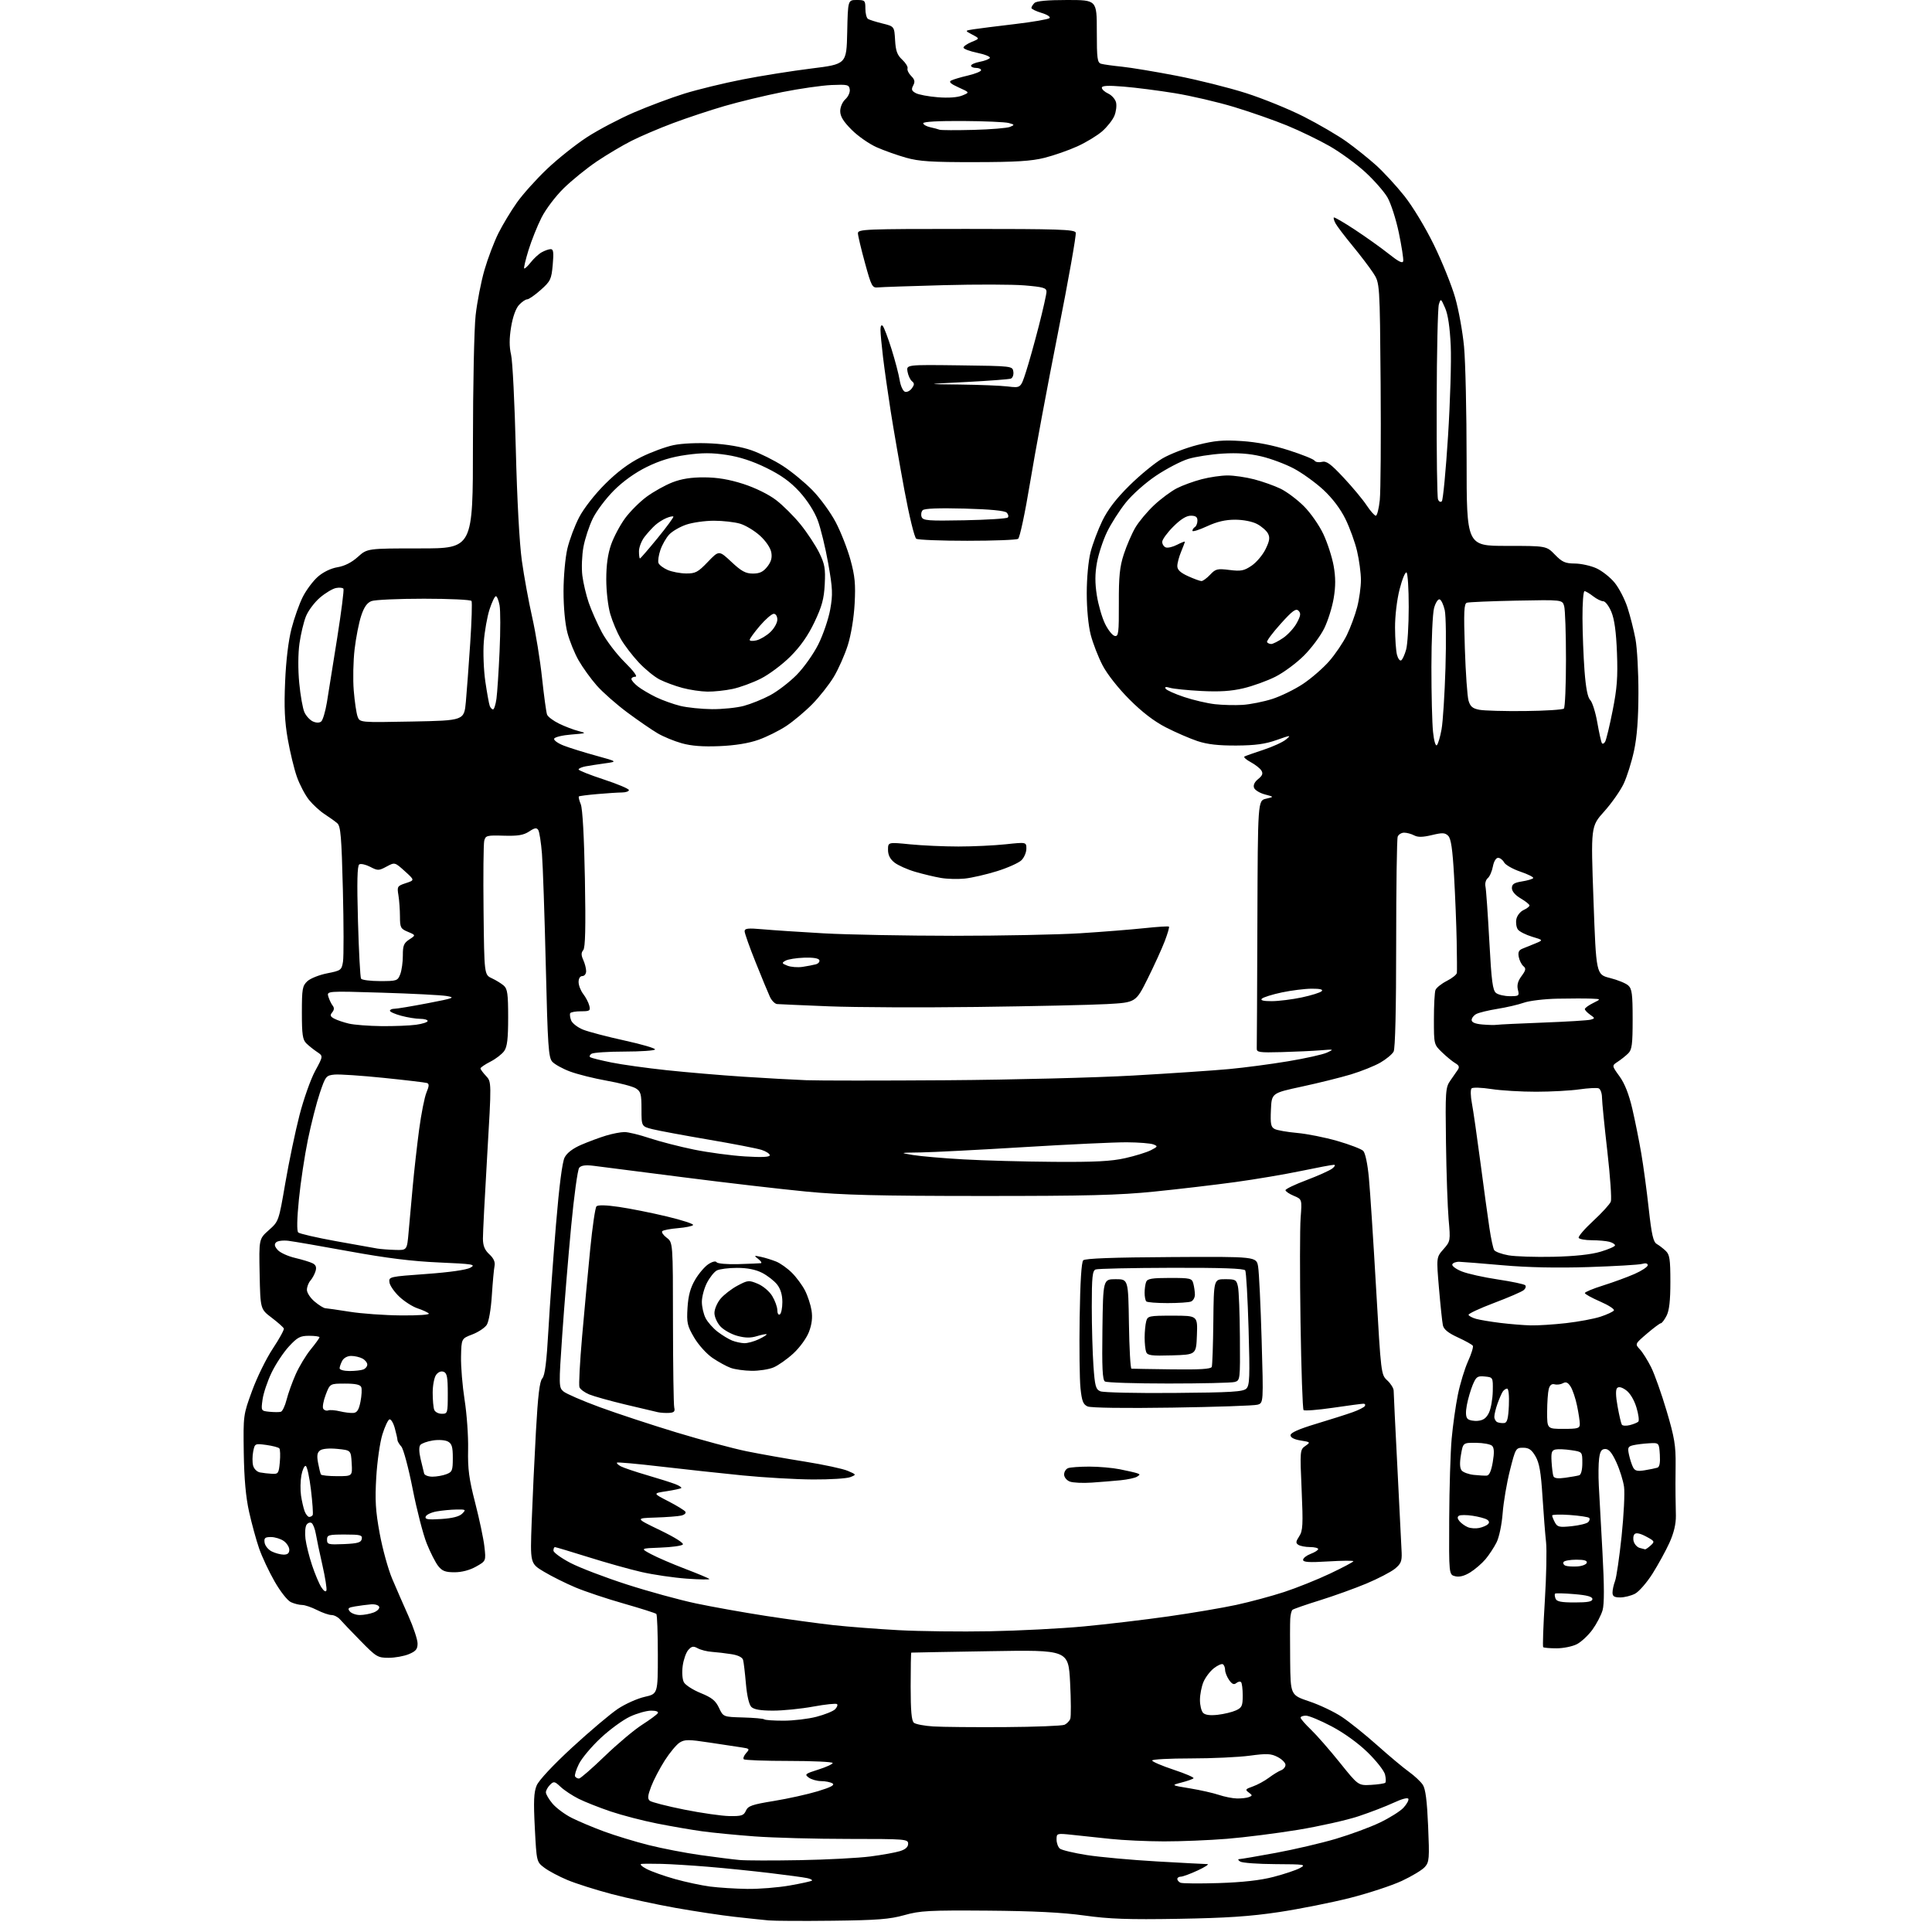 <?xml version="1.0" encoding="UTF-8" standalone="no"?>
<svg 
  version="1.1" 
  xmlns="http://www.w3.org/2000/svg" 
  xmlns:xlink="http://www.w3.org/1999/xlink" 
  xmlns:svg="http://www.w3.org/2000/svg"
  xmlns:rdf="http://www.w3.org/1999/02/22-rdf-syntax-ns#"
  xmlns:cc="http://creativecommons.org/ns#"
  xmlns:dc="http://purl.org/dc/elements/1.1/"
  viewBox="0 0 768 768"
  width="768"
  height="768"
>
<style>svg {background-color: white; }</style>"
<path stroke="none" fill="black" fill-rule="evenodd" d="M331.00,763.52C319.18,763.66 307.70,763.60 305.50,763.39C303.30,763.19 297.23,762.54 292.00,761.96C286.77,761.38 276.20,759.78 268.50,758.41C260.80,757.04 249.36,754.56 243.08,752.90C236.80,751.24 228.92,748.74 225.58,747.34C222.24,745.95 218.10,743.75 216.40,742.46C213.30,740.13 213.30,740.13 212.60,726.65C212.05,716.00 212.20,712.46 213.33,709.76C214.19,707.70 219.81,701.68 227.49,694.60C234.50,688.15 242.66,681.26 245.62,679.29C248.58,677.32 253.37,675.18 256.25,674.53C261.50,673.34 261.50,673.34 261.50,657.75C261.50,649.18 261.23,641.89 260.90,641.56C260.57,641.24 254.77,639.39 248.01,637.46C241.25,635.54 232.57,632.64 228.73,631.02C224.88,629.40 219.26,626.60 216.24,624.79C210.74,621.50 210.74,621.50 211.35,605.00C211.68,595.92 212.45,579.73 213.04,569.01C213.84,554.66 214.51,549.10 215.57,547.93C216.62,546.77 217.28,541.46 218.02,528.42C218.58,518.56 219.93,499.79 221.02,486.70C222.29,471.40 223.51,461.91 224.45,460.10C225.39,458.28 227.74,456.50 231.11,455.05C233.97,453.82 238.38,452.18 240.91,451.42C243.43,450.65 246.73,450.02 248.23,450.01C249.73,450.00 254.23,451.10 258.23,452.44C262.23,453.77 270.18,455.82 275.91,456.99C281.64,458.15 290.75,459.37 296.16,459.70C302.87,460.11 306.00,459.96 306.00,459.23C306.00,458.64 304.54,457.68 302.75,457.10C300.96,456.52 291.46,454.68 281.63,453.01C271.80,451.33 261.79,449.47 259.38,448.87C255.00,447.76 255.00,447.76 255.00,440.90C255.00,434.87 254.73,433.88 252.75,432.64C251.51,431.87 246.32,430.50 241.22,429.60C236.12,428.69 229.54,427.05 226.61,425.95C223.67,424.86 220.50,423.10 219.55,422.06C218.03,420.38 217.73,416.01 216.96,383.83C216.48,363.85 215.80,343.85 215.44,339.39C215.08,334.92 214.42,330.68 213.98,329.97C213.34,328.93 212.59,329.04 210.34,330.53C208.13,331.99 205.90,332.36 200.27,332.20C193.52,332.00 193.00,332.14 192.49,334.24C192.19,335.49 192.06,347.97 192.22,361.99C192.50,387.47 192.50,387.47 195.50,388.87C197.15,389.64 199.29,390.95 200.25,391.79C201.72,393.07 202.00,395.09 202.00,404.43C202.00,412.91 201.63,416.09 200.43,417.79C199.57,419.02 197.10,420.93 194.93,422.03C192.77,423.14 191.00,424.34 191.00,424.71C191.00,425.07 191.99,426.43 193.20,427.71C195.40,430.06 195.40,430.06 193.67,459.28C192.72,475.35 191.95,490.25 191.97,492.39C191.99,495.23 192.68,496.90 194.53,498.61C196.25,500.21 196.90,501.68 196.59,503.23C196.33,504.48 195.85,509.77 195.51,515.00C195.16,520.47 194.30,525.41 193.49,526.65C192.72,527.83 190.13,529.55 187.75,530.46C183.42,532.11 183.42,532.11 183.27,539.31C183.18,543.26 183.83,551.00 184.69,556.50C185.56,562.00 186.19,570.83 186.08,576.12C185.92,584.01 186.43,587.86 188.90,597.44C190.56,603.87 192.21,611.69 192.56,614.82C193.20,620.52 193.20,620.52 189.22,622.76C186.71,624.17 183.54,625.00 180.69,625.00C177.03,625.00 175.76,624.51 174.18,622.50C173.10,621.13 171.04,617.08 169.62,613.52C168.19,609.95 165.68,600.21 164.04,591.88C162.40,583.54 160.37,575.96 159.53,575.03C158.69,574.10 158.00,572.93 157.99,572.42C157.99,571.91 157.51,569.78 156.93,567.69C156.35,565.59 155.39,564.04 154.81,564.23C154.23,564.42 152.96,567.13 152.00,570.24C151.03,573.36 149.94,580.99 149.57,587.20C149.03,596.38 149.28,600.58 150.93,609.56C152.04,615.64 154.28,623.74 155.89,627.56C157.51,631.38 160.44,638.10 162.41,642.50C164.37,646.90 165.98,651.76 165.99,653.30C166.00,655.56 165.33,656.38 162.53,657.55C160.62,658.35 157.00,659.00 154.48,659.00C150.14,659.00 149.55,658.64 143.30,652.25C139.66,648.54 136.01,644.71 135.17,643.75C134.33,642.79 132.81,642.00 131.79,642.00C130.76,642.00 128.16,641.10 126.00,640.00C123.84,638.90 121.18,638.00 120.09,638.00C118.99,638.00 117.00,637.50 115.66,636.89C114.29,636.27 111.46,632.69 109.15,628.64C106.90,624.71 104.13,618.80 102.99,615.50C101.85,612.20 100.06,605.67 99.02,601.00C97.71,595.13 97.06,587.85 96.90,577.50C96.69,562.56 96.70,562.46 100.24,552.79C102.19,547.45 105.90,539.91 108.48,536.04C111.05,532.16 113.01,528.59 112.83,528.11C112.65,527.62 110.47,525.69 108.00,523.81C103.50,520.40 103.50,520.40 103.21,506.45C102.93,492.50 102.93,492.50 106.86,489.00C110.80,485.50 110.80,485.50 113.43,470.19C114.88,461.77 117.41,449.66 119.06,443.27C120.71,436.88 123.50,428.99 125.28,425.72C128.50,419.79 128.50,419.79 126.02,418.15C124.66,417.24 122.75,415.71 121.77,414.75C120.30,413.30 120.00,411.23 120.00,402.54C120.00,393.09 120.21,391.88 122.17,390.06C123.36,388.94 126.91,387.53 130.06,386.91C135.54,385.83 135.80,385.64 136.35,382.26C136.66,380.32 136.64,367.47 136.30,353.70C135.77,332.63 135.42,328.45 134.09,327.27C133.21,326.50 130.97,324.89 129.09,323.68C127.22,322.48 124.41,319.91 122.84,317.97C121.28,316.02 119.10,311.88 118.01,308.77C116.91,305.65 115.28,298.91 114.39,293.80C113.16,286.81 112.90,281.15 113.34,271.00C113.69,262.56 114.65,254.63 115.89,249.85C116.98,245.64 118.99,239.97 120.37,237.26C121.75,234.54 124.44,230.94 126.35,229.26C128.49,227.39 131.52,225.92 134.17,225.48C136.99,225.01 139.81,223.58 142.25,221.38C146.01,218.00 146.01,218.00 167.00,218.00C188.00,218.00 188.00,218.00 188.00,176.46C188.00,153.61 188.48,130.61 189.07,125.33C189.66,120.06 191.24,111.96 192.58,107.33C193.92,102.70 196.42,96.12 198.13,92.70C199.84,89.29 203.15,83.80 205.49,80.50C207.83,77.19 213.22,71.20 217.46,67.17C221.70,63.14 228.84,57.46 233.33,54.54C237.83,51.62 246.22,47.20 252.00,44.71C257.77,42.22 266.80,38.84 272.06,37.21C277.32,35.58 287.67,33.06 295.06,31.61C302.45,30.16 314.80,28.19 322.50,27.24C336.50,25.50 336.50,25.50 336.78,12.75C337.06,-0.00 337.06,-0.00 340.53,-0.00C343.82,-0.00 344.00,0.18 344.00,3.44C344.00,5.33 344.47,7.17 345.05,7.53C345.63,7.89 348.21,8.70 350.80,9.34C355.50,10.50 355.50,10.50 355.81,15.94C356.05,20.23 356.65,21.87 358.63,23.71C360.02,25.00 360.98,26.57 360.76,27.21C360.55,27.85 361.20,29.20 362.21,30.21C363.63,31.63 363.81,32.48 363.01,33.98C362.18,35.54 362.38,36.13 364.04,37.02C365.17,37.63 369.12,38.37 372.80,38.66C377.01,39.00 380.62,38.74 382.50,37.97C385.50,36.75 385.50,36.75 381.08,34.76C377.92,33.34 377.06,32.56 378.08,32.02C378.86,31.60 381.86,30.70 384.75,30.03C387.64,29.35 390.00,28.40 390.00,27.90C390.00,27.41 389.10,27.00 388.00,27.00C386.90,27.00 386.00,26.60 386.00,26.11C386.00,25.62 387.56,24.93 389.46,24.57C391.37,24.22 393.18,23.52 393.48,23.03C393.78,22.55 391.55,21.63 388.51,21.00C385.48,20.37 383.00,19.44 383.00,18.93C383.00,18.42 384.46,17.41 386.25,16.67C389.50,15.34 389.50,15.34 386.50,13.76C383.50,12.18 383.50,12.18 387.00,11.64C388.93,11.34 396.32,10.41 403.43,9.57C410.54,8.73 416.74,7.66 417.21,7.19C417.68,6.72 416.26,5.79 414.03,5.13C411.81,4.46 410.00,3.58 410.00,3.16C410.00,2.74 410.54,1.86 411.20,1.20C412.00,0.40 416.36,-0.00 424.20,-0.00C436.00,0.00 436.00,0.00 436.00,12.43C436.00,23.42 436.20,24.92 437.75,25.36C438.71,25.63 442.43,26.15 446.00,26.51C449.57,26.88 459.35,28.50 467.72,30.12C476.09,31.74 488.49,34.84 495.29,37.01C502.08,39.18 512.43,43.39 518.29,46.37C524.15,49.35 531.77,53.80 535.22,56.26C538.67,58.73 543.94,62.94 546.93,65.62C549.92,68.31 555.01,73.82 558.24,77.88C561.61,82.13 566.62,90.42 570.02,97.38C573.27,104.05 577.07,113.47 578.45,118.31C579.84,123.16 581.43,131.93 581.98,137.81C582.54,143.69 583.00,163.91 583.00,182.75C583.00,217.00 583.00,217.00 598.86,217.00C614.72,217.00 614.72,217.00 618.11,220.49C620.98,223.44 622.20,223.98 626.00,224.01C628.48,224.03 632.33,224.88 634.57,225.89C636.81,226.91 640.07,229.47 641.81,231.59C643.55,233.70 645.86,238.15 646.94,241.47C648.02,244.78 649.45,250.43 650.12,254.00C650.79,257.57 651.32,267.25 651.30,275.50C651.28,285.82 650.73,292.99 649.54,298.50C648.59,302.90 646.74,308.78 645.43,311.56C644.11,314.34 640.64,319.29 637.70,322.56C632.37,328.50 632.37,328.50 633.44,357.94C634.50,387.38 634.50,387.38 640.00,388.77C643.02,389.53 646.29,390.86 647.25,391.73C648.73,393.07 649.00,395.14 649.00,405.15C649.00,415.17 648.73,417.27 647.23,418.75C646.25,419.71 644.39,421.20 643.08,422.05C640.70,423.61 640.70,423.61 643.78,427.86C645.85,430.71 647.52,434.96 648.88,440.80C649.99,445.59 651.59,453.55 652.43,458.50C653.28,463.45 654.62,473.35 655.40,480.50C656.54,490.82 657.20,493.70 658.58,494.50C659.54,495.05 661.15,496.29 662.16,497.25C663.72,498.73 664.00,500.61 664.00,509.55C664.00,517.05 663.56,520.95 662.47,523.05C661.64,524.67 660.62,526.00 660.22,526.01C659.83,526.01 657.34,527.87 654.69,530.13C649.89,534.25 649.89,534.25 651.87,536.38C652.96,537.54 654.97,540.75 656.35,543.50C657.72,546.25 660.50,554.08 662.52,560.91C665.65,571.48 666.17,574.66 666.08,582.41C666.02,587.41 666.01,592.85 666.05,594.50C666.10,596.15 666.16,599.75 666.19,602.50C666.23,605.85 665.38,609.40 663.63,613.27C662.19,616.44 659.16,621.96 656.90,625.55C654.63,629.13 651.50,632.72 649.94,633.53C648.38,634.34 645.73,635.00 644.05,635.00C641.70,635.00 641.00,634.56 641.00,633.07C641.00,632.00 641.45,629.93 642.01,628.47C642.57,627.01 643.73,618.99 644.61,610.66C645.48,602.32 645.92,593.51 645.59,591.08C645.26,588.65 643.89,584.26 642.55,581.33C640.81,577.52 639.55,576.00 638.14,576.00C636.63,576.00 636.06,576.86 635.68,579.75C635.40,581.81 635.35,586.65 635.55,590.50C635.76,594.35 636.41,606.27 637.00,617.00C637.74,630.43 637.75,637.62 637.05,640.09C636.48,642.06 634.67,645.53 633.03,647.80C631.38,650.07 628.60,652.67 626.85,653.58C625.09,654.49 621.46,655.23 618.78,655.23C616.09,655.23 613.69,655.03 613.44,654.77C613.19,654.52 613.48,646.26 614.09,636.41C614.70,626.56 614.92,616.02 614.58,613.00C614.24,609.98 613.60,601.83 613.16,594.90C612.55,585.18 611.91,581.53 610.38,578.90C608.83,576.25 607.74,575.50 605.44,575.50C602.57,575.50 602.44,575.72 600.22,584.50C598.97,589.45 597.67,597.10 597.33,601.50C596.98,606.07 595.94,611.05 594.91,613.12C593.91,615.11 591.93,618.12 590.51,619.81C589.08,621.50 586.35,623.86 584.43,625.05C582.09,626.49 580.12,626.99 578.45,626.58C575.97,625.95 575.97,625.95 576.08,603.73C576.14,591.50 576.58,577.17 577.06,571.88C577.54,566.59 578.65,558.72 579.53,554.38C580.41,550.05 582.23,544.09 583.56,541.14C584.90,538.20 585.76,535.41 585.47,534.96C585.19,534.50 582.51,533.01 579.52,531.64C575.69,529.88 573.93,528.46 573.57,526.82C573.30,525.55 572.60,518.94 572.02,512.15C570.97,499.80 570.97,499.80 573.79,496.59C576.58,493.41 576.61,493.26 575.85,484.70C575.44,479.94 574.96,466.23 574.80,454.25C574.52,433.81 574.62,432.28 576.50,429.59C577.60,428.01 578.95,426.06 579.50,425.26C580.24,424.17 579.99,423.50 578.52,422.65C577.44,422.02 575.07,420.08 573.27,418.35C570.00,415.20 570.00,415.19 570.00,405.18C570.00,399.67 570.28,394.43 570.62,393.54C570.97,392.65 572.99,391.02 575.12,389.94C577.26,388.85 579.06,387.41 579.13,386.73C579.21,386.05 579.17,380.32 579.05,374.00C578.93,367.68 578.46,356.04 578.01,348.13C577.41,337.52 576.80,333.38 575.69,332.26C574.41,330.99 573.42,330.94 569.18,331.96C565.54,332.83 563.61,332.86 562.15,332.08C561.04,331.49 559.25,331.00 558.17,331.00C557.10,331.00 555.94,331.71 555.61,332.58C555.27,333.45 555.00,352.61 555.00,375.15C555.00,401.05 554.63,416.83 553.98,418.03C553.42,419.08 551.06,421.04 548.73,422.39C546.40,423.74 541.12,425.85 537.00,427.10C532.88,428.34 524.10,430.52 517.50,431.94C505.50,434.53 505.50,434.53 505.21,441.21C504.96,446.80 505.20,448.03 506.71,448.80C507.69,449.31 511.70,450.01 515.62,450.36C519.54,450.71 526.74,452.14 531.62,453.55C536.50,454.96 541.12,456.73 541.89,457.48C542.71,458.29 543.63,462.60 544.15,468.17C544.64,473.30 545.92,493.01 547.01,511.96C548.98,546.33 548.99,546.44 551.49,548.76C552.87,550.03 554.00,551.87 554.00,552.83C554.00,553.80 554.68,567.76 555.51,583.87C556.34,599.97 557.09,614.98 557.18,617.23C557.31,620.65 556.86,621.70 554.42,623.66C552.81,624.94 547.76,627.56 543.19,629.48C538.63,631.39 530.30,634.39 524.69,636.14C519.09,637.88 514.17,639.59 513.78,639.93C513.38,640.27 512.98,641.89 512.89,643.52C512.79,645.16 512.78,652.65 512.86,660.16C513.00,673.82 513.00,673.82 520.45,676.33C524.55,677.70 530.39,680.48 533.41,682.49C536.44,684.50 542.79,689.60 547.52,693.82C552.25,698.04 557.91,702.78 560.10,704.34C562.28,705.90 564.75,708.22 565.59,709.49C566.67,711.14 567.27,715.83 567.70,725.90C568.26,738.84 568.15,740.18 566.40,742.16C565.36,743.34 561.24,745.83 557.26,747.68C553.27,749.54 544.05,752.57 536.76,754.43C529.47,756.28 516.75,758.82 508.50,760.07C496.99,761.80 487.68,762.43 468.50,762.76C448.44,763.10 441.03,762.84 431.00,761.44C422.21,760.22 410.78,759.65 392.50,759.51C369.30,759.34 365.75,759.53 359.50,761.29C353.70,762.92 348.82,763.31 331.00,763.52zM297.00,750.87C301.68,750.94 309.28,750.33 313.90,749.52C318.51,748.71 322.50,747.83 322.76,747.57C323.02,747.31 322.17,746.86 320.87,746.58C319.57,746.29 312.88,745.38 306.00,744.56C299.12,743.74 288.10,742.61 281.50,742.07C274.90,741.52 266.57,741.01 263.00,740.92C259.43,740.84 255.82,740.84 255.00,740.93C254.18,741.02 255.07,741.92 257.00,742.93C258.93,743.94 264.01,745.75 268.30,746.95C272.59,748.15 278.89,749.50 282.30,749.94C285.71,750.38 292.32,750.80 297.00,750.87zM484.50,748.55C493.99,748.24 500.99,747.46 506.22,746.10C510.46,745.00 515.19,743.42 516.72,742.59C519.33,741.17 518.72,741.08 507.00,741.02C500.12,740.99 493.82,740.53 493.00,740.00C492.11,739.43 491.98,739.02 492.68,739.02C493.33,739.01 499.86,737.89 507.18,736.54C514.51,735.18 525.23,732.68 531.00,730.97C536.77,729.26 544.65,726.36 548.50,724.51C552.35,722.67 556.56,720.03 557.86,718.65C559.15,717.27 560.05,715.67 559.86,715.09C559.64,714.46 557.30,715.07 554.00,716.61C550.98,718.02 544.67,720.45 540.00,722.00C535.33,723.55 524.52,725.97 516.00,727.38C507.48,728.78 494.74,730.39 487.70,730.96C480.65,731.53 469.40,731.99 462.70,731.98C455.99,731.97 446.45,731.53 441.50,731.00C436.55,730.47 429.69,729.74 426.25,729.38C420.07,728.73 420.00,728.75 420.00,731.24C420.00,732.62 420.59,734.25 421.31,734.85C422.04,735.45 426.87,736.60 432.06,737.42C437.25,738.23 449.79,739.37 459.93,739.95C470.06,740.53 479.06,741.00 479.93,741.01C480.79,741.02 479.09,742.14 476.15,743.51C473.21,744.88 470.17,746.00 469.40,746.00C468.63,746.00 468.00,746.41 468.00,746.92C468.00,747.42 468.56,748.09 469.25,748.41C469.94,748.73 476.80,748.79 484.50,748.55zM318.00,739.44C328.73,739.25 341.32,738.58 346.00,737.97C350.68,737.36 355.96,736.41 357.75,735.85C359.94,735.17 361.00,734.22 361.00,732.92C361.00,731.08 360.01,731.00 337.25,731.00C324.19,731.00 307.43,730.55 300.00,730.00C292.57,729.45 283.12,728.53 279.00,727.95C274.88,727.38 266.89,726.00 261.26,724.89C255.62,723.78 247.30,721.62 242.76,720.09C238.21,718.55 232.47,716.28 230.00,715.04C227.53,713.80 224.32,711.68 222.88,710.33C220.46,708.06 220.14,708.00 218.63,709.51C217.73,710.41 217.00,711.75 217.00,712.49C217.00,713.24 218.18,715.25 219.63,716.97C221.08,718.69 224.48,721.22 227.19,722.60C229.90,723.97 235.72,726.42 240.13,728.05C244.53,729.67 252.49,732.10 257.82,733.44C263.14,734.78 272.45,736.58 278.50,737.43C284.55,738.28 291.52,739.16 294.00,739.38C296.48,739.61 307.27,739.64 318.00,739.44zM290.01,721.92C294.79,721.99 295.66,721.70 296.51,719.78C297.36,717.88 298.97,717.32 307.65,715.91C313.23,715.00 321.07,713.26 325.07,712.05C330.30,710.46 331.95,709.58 330.93,708.93C330.14,708.44 328.12,708.02 326.44,708.02C324.76,708.01 322.53,707.38 321.49,706.62C319.74,705.34 320.04,705.09 325.30,703.43C328.43,702.44 331.00,701.27 331.00,700.82C331.00,700.37 323.20,700.00 313.67,700.00C304.13,700.00 296.03,699.70 295.66,699.33C295.30,698.96 295.72,697.87 296.60,696.89C298.09,695.24 297.98,695.09 294.85,694.63C293.01,694.36 287.23,693.48 282.00,692.69C273.75,691.43 272.20,691.43 270.20,692.68C268.94,693.46 266.27,696.67 264.26,699.80C262.26,702.94 259.82,707.60 258.85,710.16C257.47,713.79 257.35,715.04 258.30,715.83C258.97,716.39 265.14,717.97 272.01,719.35C278.88,720.72 286.98,721.88 290.01,721.92zM491.67,714.92C493.41,714.96 495.56,714.72 496.45,714.38C497.91,713.82 497.91,713.65 496.38,712.53C494.88,711.44 495.06,711.17 498.01,710.15C499.83,709.51 502.71,707.95 504.41,706.67C506.11,705.40 508.29,704.06 509.25,703.71C510.21,703.35 511.00,702.39 511.00,701.56C511.00,700.73 509.60,699.33 507.89,698.44C505.23,697.07 503.62,696.99 496.73,697.92C492.30,698.51 481.78,699.00 473.34,699.00C464.90,699.00 458.00,699.37 458.00,699.82C458.00,700.28 461.83,701.92 466.51,703.48C471.20,705.03 474.77,706.57 474.44,706.90C474.12,707.23 471.98,707.99 469.68,708.58C465.50,709.67 465.50,709.67 473.00,710.90C477.12,711.58 482.30,712.75 484.50,713.49C486.70,714.23 489.93,714.88 491.67,714.92zM545.01,709.52C547.80,709.36 550.35,708.98 550.67,708.67C550.98,708.35 550.93,706.87 550.56,705.36C550.18,703.86 547.07,699.91 543.64,696.57C539.88,692.90 534.21,688.82 529.33,686.25C524.90,683.91 520.30,682.00 519.13,682.00C517.96,682.00 517.00,682.36 517.00,682.80C517.00,683.24 518.85,685.37 521.12,687.55C523.39,689.72 528.55,695.62 532.58,700.64C539.92,709.79 539.92,709.79 545.01,709.52zM230.15,707.00C230.72,707.00 235.31,703.01 240.36,698.13C245.41,693.26 252.09,687.64 255.20,685.65C258.32,683.65 261.15,681.57 261.49,681.01C261.87,680.41 260.79,680.00 258.81,680.01C256.99,680.02 253.21,681.08 250.42,682.39C247.63,683.69 242.38,687.52 238.76,690.91C235.14,694.29 231.26,698.92 230.13,701.20C229.01,703.47 228.32,705.71 228.60,706.17C228.89,706.62 229.58,707.00 230.15,707.00zM399.50,686.55C411.60,686.47 422.25,686.05 423.17,685.62C424.09,685.20 425.12,684.13 425.45,683.27C425.78,682.40 425.75,675.88 425.38,668.77C424.69,655.85 424.69,655.85 393.60,656.37C376.49,656.65 362.39,656.91 362.25,656.94C362.11,656.97 362.00,663.02 362.00,670.38C362.00,680.07 362.35,684.05 363.29,684.82C364.00,685.41 367.48,686.07 371.04,686.29C374.59,686.51 387.40,686.63 399.50,686.55zM311.46,684.00C315.37,684.00 321.26,683.30 324.54,682.45C327.82,681.60 331.15,680.26 331.94,679.48C332.73,678.69 333.09,677.76 332.74,677.41C332.39,677.06 328.14,677.50 323.30,678.39C318.46,679.28 311.27,680.00 307.32,680.00C302.31,680.00 299.69,679.55 298.66,678.52C297.75,677.61 296.92,674.02 296.51,669.27C296.14,664.99 295.64,660.76 295.39,659.85C295.10,658.81 293.39,657.96 290.71,657.55C288.40,657.18 284.93,656.78 283.00,656.64C281.07,656.51 278.54,655.87 277.38,655.23C275.63,654.27 274.96,654.38 273.63,655.86C272.74,656.84 271.73,659.68 271.39,662.17C271.03,664.77 271.23,667.56 271.85,668.72C272.44,669.83 275.45,671.76 278.52,673.01C282.97,674.82 284.46,676.02 285.81,678.89C287.51,682.50 287.51,682.50 295.39,682.72C299.72,682.84 303.51,683.18 303.80,683.47C304.09,683.76 307.54,684.00 311.46,684.00zM484.05,681.66C486.55,681.38 489.81,680.59 491.30,679.91C493.67,678.83 494.00,678.11 494.00,674.01C494.00,671.44 493.70,669.04 493.34,668.68C492.98,668.31 492.12,668.48 491.43,669.06C490.52,669.81 489.75,669.48 488.59,667.83C487.72,666.58 487.00,664.78 487.00,663.84C487.00,662.89 486.60,661.87 486.12,661.57C485.63,661.27 484.00,662.00 482.50,663.18C480.99,664.37 479.14,666.82 478.38,668.64C477.62,670.45 477.00,673.66 477.00,675.77C477.00,677.88 477.56,680.18 478.25,680.89C479.08,681.74 481.04,682.00 484.05,681.66zM393.50,648.45C405.05,648.24 421.87,647.37 430.89,646.52C439.90,645.67 454.97,643.89 464.39,642.55C473.80,641.22 485.99,639.15 491.48,637.96C496.96,636.77 505.51,634.47 510.46,632.85C515.41,631.23 523.64,627.93 528.73,625.52C533.83,623.10 538.00,620.89 538.00,620.61C538.00,620.32 533.50,620.36 528.00,620.69C520.39,621.16 518.00,621.01 518.00,620.06C518.00,619.38 519.35,618.32 521.00,617.69C522.65,617.07 524.00,616.21 524.00,615.78C524.00,615.35 522.54,614.99 520.75,614.98C518.96,614.98 516.89,614.58 516.14,614.11C515.02,613.40 515.08,612.81 516.45,610.71C517.91,608.49 518.03,606.19 517.42,592.24C516.73,576.63 516.76,576.28 518.89,574.79C521.02,573.30 520.97,573.25 517.03,572.62C514.46,572.21 513.00,571.45 513.00,570.52C513.00,569.53 516.34,568.05 523.25,565.97C528.89,564.27 535.41,562.20 537.74,561.36C540.07,560.53 542.24,559.43 542.55,558.92C542.86,558.41 542.61,558.00 541.99,558.00C541.37,558.00 535.92,558.72 529.87,559.61C523.83,560.49 518.57,560.90 518.19,560.53C517.81,560.15 517.27,544.46 516.98,525.67C516.69,506.88 516.71,488.17 517.02,484.11C517.58,476.72 517.58,476.72 514.29,475.35C512.48,474.59 511.00,473.59 511.00,473.12C511.00,472.65 514.74,470.85 519.32,469.13C523.89,467.40 528.51,465.33 529.57,464.53C530.63,463.72 530.94,463.05 530.27,463.03C529.59,463.01 523.74,464.11 517.27,465.46C510.79,466.81 498.98,468.81 491.00,469.90C483.02,470.99 468.62,472.69 459.00,473.66C444.66,475.12 432.19,475.43 390.00,475.42C348.97,475.40 334.84,475.05 320.50,473.67C310.60,472.72 288.55,470.16 271.50,467.97C254.45,465.78 238.44,463.73 235.93,463.42C232.74,463.03 231.02,463.27 230.24,464.21C229.62,464.95 228.18,475.45 227.04,487.53C225.89,499.61 224.30,518.95 223.51,530.50C222.10,550.99 222.12,551.54 224.01,553.14C225.08,554.04 231.53,556.84 238.36,559.35C245.18,561.86 258.93,566.39 268.91,569.42C278.90,572.45 291.44,575.81 296.78,576.90C302.13,577.99 312.57,579.84 319.99,581.02C327.41,582.21 335.06,583.85 336.99,584.68C340.50,586.19 340.50,586.19 338.00,587.18C336.62,587.73 329.95,588.15 323.16,588.11C316.37,588.08 303.77,587.35 295.16,586.50C286.55,585.64 271.89,584.06 262.59,582.97C253.29,581.88 245.49,581.18 245.26,581.41C245.02,581.65 245.71,582.31 246.79,582.89C247.87,583.46 252.52,585.04 257.12,586.38C261.73,587.72 266.80,589.33 268.39,589.94C269.98,590.55 271.07,591.26 270.82,591.51C270.57,591.76 267.92,592.33 264.94,592.79C259.50,593.61 259.50,593.61 265.68,596.78C269.07,598.53 272.13,600.40 272.47,600.95C272.81,601.49 272.05,602.18 270.79,602.47C269.53,602.76 264.90,603.11 260.50,603.25C252.50,603.51 252.50,603.51 262.41,608.29C268.38,611.18 271.96,613.44 271.41,613.99C270.90,614.50 266.89,615.04 262.50,615.20C254.50,615.50 254.50,615.50 258.85,617.82C261.24,619.10 267.30,621.71 272.31,623.62C277.33,625.53 281.67,627.35 281.97,627.66C282.26,627.97 278.23,627.91 273.00,627.54C267.77,627.16 259.68,625.97 255.00,624.90C250.32,623.83 240.81,621.16 233.85,618.97C226.89,616.79 220.92,615.00 220.60,615.00C220.27,615.00 220.00,615.62 220.00,616.38C220.00,617.13 223.04,619.34 226.75,621.28C230.46,623.21 240.53,627.06 249.12,629.83C257.71,632.60 270.09,636.00 276.63,637.38C283.17,638.76 295.71,641.00 304.51,642.36C313.30,643.71 325.33,645.35 331.23,646.01C337.14,646.66 348.84,647.56 357.23,648.02C365.63,648.47 381.95,648.67 393.50,648.45zM143.06,642.00C144.60,642.00 147.06,641.55 148.52,640.99C149.97,640.44 150.97,639.43 150.73,638.74C150.48,638.05 149.01,637.61 147.40,637.76C145.80,637.90 143.00,638.26 141.18,638.57C138.42,639.02 138.06,639.36 139.05,640.56C139.71,641.35 141.51,642.00 143.06,642.00zM625.97,637.00C631.22,637.00 633.00,636.66 633.00,635.65C633.00,634.69 630.89,634.11 625.79,633.69C621.83,633.35 618.40,633.27 618.17,633.50C617.94,633.73 618.02,634.61 618.35,635.46C618.80,636.65 620.55,637.00 625.97,637.00zM129.76,632.23C129.98,631.55 129.27,627.06 128.18,622.25C127.08,617.44 125.90,611.83 125.56,609.79C125.21,607.74 124.44,605.77 123.85,605.41C123.26,605.04 122.36,605.36 121.85,606.12C121.33,606.88 121.15,609.39 121.43,611.71C121.72,614.02 122.89,618.75 124.05,622.21C125.20,625.67 126.87,629.62 127.75,630.98C128.72,632.48 129.51,632.97 129.76,632.23zM626.92,622.69C628.81,622.59 630.53,621.94 630.76,621.25C631.04,620.37 629.81,620.00 626.64,620.00C624.15,620.00 621.86,620.41 621.55,620.91C621.24,621.42 621.55,622.07 622.24,622.36C622.93,622.65 625.04,622.80 626.92,622.69zM112.75,617.99C114.32,618.00 115.00,617.41 115.00,616.06C115.00,614.99 114.00,613.41 112.78,612.56C111.56,611.70 109.27,611.00 107.71,611.00C105.34,611.00 104.91,611.37 105.18,613.22C105.36,614.45 106.62,616.02 108.00,616.71C109.38,617.40 111.51,617.98 112.75,617.99zM653.92,615.88C654.15,615.95 655.16,615.26 656.15,614.36C657.87,612.80 657.79,612.63 654.35,610.79C652.02,609.54 650.40,609.20 649.77,609.83C649.24,610.36 649.09,611.72 649.45,612.84C649.80,613.96 650.86,615.07 651.80,615.32C652.73,615.57 653.69,615.82 653.92,615.88zM136.74,613.80C142.22,613.56 143.54,613.17 143.81,611.75C144.11,610.22 143.27,610.00 137.07,610.00C130.61,610.00 130.00,610.18 130.00,612.05C130.00,613.93 130.52,614.07 136.74,613.80zM588.00,607.39C589.38,607.10 590.95,606.42 591.49,605.89C592.14,605.25 592.00,604.62 591.08,604.05C590.30,603.57 587.72,602.89 585.34,602.53C582.96,602.17 580.53,602.17 579.95,602.53C579.24,602.97 579.31,603.67 580.17,604.70C580.86,605.54 582.35,606.60 583.47,607.07C584.58,607.54 586.62,607.68 588.00,607.39zM624.75,606.69C627.79,606.37 630.75,605.65 631.33,605.07C631.90,604.50 632.08,603.74 631.72,603.39C631.36,603.03 627.91,602.51 624.04,602.23C620.17,601.96 617.00,602.05 617.00,602.43C617.00,602.82 617.50,604.06 618.10,605.19C619.08,607.02 619.85,607.19 624.75,606.69zM175.39,603.83C179.86,603.54 182.58,602.85 183.73,601.70C185.33,600.10 185.20,600.00 181.46,600.06C179.28,600.09 175.74,600.43 173.58,600.81C171.43,601.19 169.46,602.12 169.21,602.88C168.84,603.97 170.08,604.16 175.39,603.83zM122.92,603.00C123.45,603.00 124.07,602.66 124.30,602.25C124.53,601.84 124.22,597.32 123.61,592.22C123.00,587.11 122.06,582.84 121.52,582.72C120.98,582.60 120.20,584.30 119.80,586.50C119.40,588.70 119.34,592.30 119.66,594.50C119.99,596.70 120.63,599.51 121.10,600.75C121.57,601.99 122.39,603.00 122.92,603.00zM434.00,589.36C430.43,589.61 426.49,589.42 425.25,588.94C424.00,588.45 423.00,587.21 423.00,586.14C423.00,585.08 423.71,583.94 424.58,583.61C425.45,583.27 429.25,583.00 433.03,583.00C436.81,583.00 442.29,583.48 445.20,584.07C448.12,584.65 451.16,585.35 451.97,585.62C453.26,586.05 453.26,586.22 451.98,587.01C451.18,587.51 448.26,588.14 445.51,588.42C442.75,588.69 437.57,589.12 434.00,589.36zM622.22,587.43C624.58,587.10 627.06,586.66 627.75,586.45C628.51,586.21 629.00,584.30 629.00,581.59C629.00,577.12 629.00,577.12 624.62,576.47C622.21,576.10 619.39,575.98 618.37,576.19C616.83,576.51 616.55,577.36 616.77,581.04C616.92,583.49 617.24,586.07 617.49,586.77C617.81,587.65 619.23,587.85 622.22,587.43zM134.05,586.80C140.10,586.80 140.10,586.80 139.80,581.65C139.50,576.50 139.50,576.50 134.15,575.96C130.91,575.64 128.19,575.87 127.26,576.55C126.08,577.41 125.89,578.60 126.45,581.58C126.85,583.73 127.36,585.78 127.59,586.14C127.81,586.50 130.72,586.80 134.05,586.80zM171.90,587.00C173.53,587.00 176.02,586.56 177.43,586.02C179.76,585.14 180.00,584.53 180.00,579.56C180.00,575.13 179.62,573.87 178.03,573.02C176.94,572.43 174.29,572.25 172.05,572.61C169.84,572.96 167.61,573.76 167.09,574.39C166.50,575.10 166.54,577.19 167.21,580.01C167.79,582.48 168.42,585.06 168.60,585.75C168.79,586.44 170.27,587.00 171.90,587.00zM591.00,586.58C592.01,586.51 592.80,584.74 593.40,581.19C594.04,577.44 593.96,575.56 593.14,574.74C592.51,574.11 589.64,573.57 586.78,573.54C581.57,573.50 581.57,573.50 580.75,578.35C580.19,581.60 580.29,583.64 581.04,584.54C581.65,585.28 583.81,586.07 585.83,586.29C587.85,586.50 590.17,586.64 591.00,586.58zM108.15,585.86C110.61,585.99 110.83,585.66 111.23,581.25C111.47,578.64 111.39,576.17 111.04,575.76C110.70,575.35 108.37,574.74 105.86,574.39C101.35,573.78 101.29,573.81 100.65,576.98C100.30,578.75 100.28,581.25 100.60,582.54C100.93,583.88 102.12,585.07 103.34,585.31C104.53,585.54 106.69,585.79 108.15,585.86zM653.80,584.46C655.84,584.12 658.09,583.66 658.81,583.43C659.70,583.15 660.01,581.52 659.81,578.26C659.50,573.50 659.50,573.50 655.50,573.73C653.30,573.85 650.46,574.21 649.18,574.51C647.15,575.00 646.94,575.48 647.55,578.29C647.93,580.05 648.66,582.30 649.17,583.29C649.92,584.70 650.87,584.94 653.80,584.46zM621.50,568.00C627.28,568.00 628.00,567.78 628.00,566.05C628.00,564.98 627.51,561.71 626.90,558.80C626.30,555.88 625.15,552.48 624.36,551.22C623.30,549.55 622.50,549.18 621.32,549.84C620.44,550.34 618.94,550.54 618.00,550.29C616.83,549.98 616.07,550.59 615.65,552.17C615.31,553.45 615.02,557.54 615.01,561.25C615.00,568.00 615.00,568.00 621.50,568.00zM647.86,566.51C649.31,566.15 650.84,565.53 651.25,565.13C651.67,564.72 651.33,562.17 650.50,559.45C649.59,556.47 647.96,553.76 646.40,552.64C644.72,551.42 643.49,551.11 642.84,551.76C642.20,552.40 642.26,554.94 643.02,559.10C643.65,562.61 644.41,565.85 644.70,566.32C644.98,566.78 646.41,566.87 647.86,566.51zM598.00,565.67C599.13,565.53 599.57,563.82 599.80,558.74C599.97,554.77 599.69,552.00 599.10,552.00C598.56,552.00 597.76,552.56 597.32,553.25C596.88,553.94 595.96,556.08 595.27,558.00C594.59,559.92 594.02,562.25 594.02,563.17C594.01,564.08 594.56,565.07 595.25,565.35C595.94,565.63 597.17,565.78 598.00,565.67zM587.49,564.80C589.67,564.58 590.87,563.70 591.89,561.56C592.66,559.94 593.34,556.11 593.40,553.06C593.50,547.50 593.50,547.50 590.23,547.18C587.29,546.90 586.80,547.25 585.43,550.51C584.60,552.51 583.55,556.11 583.10,558.51C582.56,561.41 582.65,563.25 583.39,563.99C583.99,564.59 585.84,564.96 587.49,564.80zM111.65,561.20C112.28,561.02 113.30,558.87 113.92,556.42C114.53,553.98 116.16,549.43 117.54,546.32C118.92,543.20 121.61,538.74 123.52,536.41C125.43,534.07 127.00,531.90 127.00,531.58C127.00,531.26 125.15,531.00 122.88,531.00C119.33,531.00 118.24,531.57 114.84,535.25C112.68,537.59 109.58,542.27 107.95,545.66C106.32,549.04 104.71,553.85 104.37,556.33C103.75,560.85 103.75,560.85 107.12,561.20C108.98,561.38 111.02,561.39 111.65,561.20zM140.47,561.67C141.96,561.54 142.66,560.43 143.30,557.17C143.77,554.78 143.91,552.20 143.61,551.42C143.22,550.41 141.32,550.00 137.11,550.00C131.17,550.00 131.17,550.00 129.48,554.42C128.55,556.86 128.11,559.36 128.49,559.99C128.88,560.62 129.76,560.92 130.44,560.66C131.12,560.40 133.21,560.56 135.09,561.01C136.96,561.46 139.39,561.76 140.47,561.67zM175.61,562.00C177.93,562.00 178.00,561.77 178.00,553.97C178.00,547.44 177.69,545.82 176.36,545.31C175.35,544.92 174.19,545.39 173.36,546.53C172.61,547.55 172.00,550.73 172.00,553.61C172.00,556.48 172.27,559.55 172.61,560.42C172.94,561.29 174.29,562.00 175.61,562.00zM266.00,561.65C264.62,561.74 262.60,561.61 261.50,561.37C260.40,561.13 254.55,559.75 248.50,558.30C242.45,556.85 236.02,555.05 234.21,554.30C232.40,553.55 230.65,552.26 230.34,551.44C230.02,550.62 230.50,541.52 231.40,531.22C232.30,520.93 233.75,505.30 234.62,496.50C235.49,487.70 236.61,480.07 237.10,479.55C237.68,478.94 240.96,479.02 246.06,479.77C250.49,480.41 259.04,482.12 265.06,483.56C271.08,485.00 275.79,486.53 275.52,486.96C275.26,487.40 272.55,487.96 269.52,488.21C266.49,488.46 263.67,489.00 263.27,489.40C262.86,489.81 263.65,490.98 265.01,492.01C267.50,493.89 267.50,493.89 267.52,525.69C267.54,543.19 267.76,558.40 268.02,559.50C268.40,561.07 267.96,561.53 266.00,561.65zM466.00,559.55C447.12,559.84 433.63,559.65 432.34,559.08C430.57,558.30 430.05,556.97 429.51,551.81C429.15,548.34 429.00,535.73 429.18,523.80C429.39,509.72 429.89,501.71 430.60,500.99C431.36,500.24 442.50,499.83 465.58,499.70C499.45,499.50 499.45,499.50 500.12,503.50C500.49,505.70 501.12,518.80 501.52,532.60C502.25,557.70 502.25,557.70 499.88,558.39C498.57,558.77 483.32,559.29 466.00,559.55zM466.72,553.72C489.55,553.54 494.18,553.25 495.45,551.98C496.76,550.67 496.88,547.38 496.33,528.28C495.97,516.09 495.38,505.61 495.00,505.00C494.52,504.23 485.61,503.92 465.69,503.97C449.94,504.01 436.37,504.31 435.53,504.63C434.26,505.12 434.00,507.61 434.00,519.45C434.00,527.29 434.30,537.85 434.66,542.94C435.23,551.03 435.57,552.29 437.41,553.06C438.56,553.55 451.75,553.85 466.72,553.72zM464.50,549.97C451.30,549.97 439.93,549.61 439.23,549.16C438.25,548.54 438.02,543.70 438.23,528.43C438.50,508.50 438.50,508.50 443.50,508.50C448.50,508.50 448.50,508.50 448.77,526.25C448.92,536.01 449.37,544.03 449.77,544.07C450.17,544.11 457.42,544.23 465.87,544.34C476.87,544.49 481.37,544.21 481.69,543.37C481.94,542.73 482.22,534.62 482.32,525.35C482.50,508.50 482.50,508.50 486.99,508.50C491.17,508.50 491.52,508.71 492.12,511.50C492.47,513.15 492.82,522.21 492.88,531.63C493.00,548.60 492.98,548.77 490.75,549.37C489.51,549.70 477.70,549.97 464.50,549.97zM138.92,545.00C141.07,545.00 143.55,544.73 144.42,544.39C145.29,544.06 146.00,543.18 146.00,542.43C146.00,541.68 145.13,540.60 144.07,540.04C143.00,539.47 140.99,539.00 139.60,539.00C138.12,539.00 136.64,539.80 136.04,540.93C135.47,542.00 135.00,543.35 135.00,543.93C135.00,544.52 136.76,545.00 138.92,545.00zM298.78,544.92C295.88,544.88 292.15,544.36 290.50,543.77C288.85,543.18 285.58,541.39 283.24,539.80C280.85,538.17 277.64,534.60 275.93,531.69C273.18,527.00 272.93,525.86 273.30,519.82C273.61,514.98 274.44,511.93 276.32,508.72C277.75,506.28 280.12,503.50 281.58,502.54C283.19,501.48 284.50,501.18 284.88,501.77C285.22,502.31 289.09,502.64 293.50,502.51C297.90,502.38 301.92,502.21 302.44,502.14C302.96,502.06 302.51,501.32 301.44,500.48C299.61,499.06 299.67,499.01 302.50,499.62C304.15,499.97 306.86,500.82 308.53,501.49C310.20,502.16 313.03,504.18 314.82,505.97C316.61,507.76 318.95,510.94 320.01,513.02C321.08,515.11 322.24,518.66 322.60,520.92C323.05,523.73 322.73,526.42 321.58,529.44C320.62,531.94 317.95,535.63 315.39,538.00C312.91,540.28 309.35,542.79 307.47,543.58C305.60,544.36 301.69,544.96 298.78,544.92zM465.87,538.78C457.75,539.02 456.14,538.82 455.62,537.45C455.28,536.56 455.01,533.96 455.01,531.67C455.02,529.38 455.30,526.49 455.63,525.25C456.20,523.11 456.71,523.00 466.16,523.00C476.08,523.00 476.08,523.00 475.79,530.75C475.50,538.50 475.50,538.50 465.87,538.78zM295.85,533.94C297.14,533.97 299.74,533.27 301.63,532.37C303.52,531.47 304.92,530.59 304.73,530.40C304.55,530.22 302.83,530.54 300.92,531.13C298.40,531.91 296.26,531.88 293.11,531.03C290.73,530.39 287.70,528.70 286.39,527.29C285.06,525.85 284.00,523.47 284.00,521.93C284.00,520.40 285.10,517.84 286.45,516.24C287.80,514.64 290.84,512.30 293.20,511.05C297.29,508.88 297.69,508.84 301.23,510.32C303.33,511.20 305.84,513.32 306.97,515.19C308.08,517.01 308.99,519.54 309.00,520.81C309.00,522.09 309.44,522.84 310.00,522.50C310.55,522.16 311.00,519.94 311.00,517.58C311.00,514.72 310.29,512.37 308.91,510.61C307.75,509.14 305.07,507.06 302.95,505.97C300.35,504.65 297.08,504.00 292.97,504.00C289.62,504.00 286.00,504.47 284.94,505.03C283.88,505.60 282.11,507.83 281.00,509.99C279.90,512.15 279.00,515.54 279.00,517.51C279.00,519.48 279.67,522.40 280.50,524.00C281.32,525.59 283.47,528.02 285.28,529.40C287.08,530.78 289.67,532.35 291.03,532.89C292.39,533.43 294.56,533.90 295.85,533.94zM608.50,526.86C611.25,526.93 617.55,526.53 622.50,525.97C627.45,525.41 633.63,524.26 636.24,523.40C638.84,522.55 641.23,521.43 641.55,520.92C641.86,520.41 639.39,518.81 636.06,517.37C632.73,515.92 630.00,514.41 630.00,514.01C630.00,513.61 633.26,512.25 637.25,511.00C641.24,509.75 646.86,507.69 649.75,506.42C652.64,505.15 655.00,503.58 655.00,502.94C655.00,502.20 654.17,502.01 652.75,502.42C651.51,502.78 641.94,503.34 631.48,503.68C619.00,504.08 607.32,503.84 597.48,502.97C589.24,502.25 581.42,501.62 580.10,501.58C578.78,501.54 577.52,502.01 577.31,502.62C577.09,503.24 578.80,504.50 581.10,505.42C583.39,506.34 589.83,507.77 595.39,508.60C600.95,509.43 605.86,510.47 606.29,510.90C606.73,511.33 606.45,512.21 605.67,512.86C604.89,513.51 599.58,515.80 593.88,517.95C588.17,520.11 583.62,522.23 583.77,522.68C583.92,523.13 585.27,523.85 586.77,524.27C588.27,524.69 592.65,525.42 596.50,525.89C600.35,526.36 605.75,526.80 608.50,526.86zM159.45,522.90C166.37,522.96 171.00,522.63 170.45,522.12C169.93,521.64 167.93,520.73 166.00,520.09C164.07,519.46 160.84,517.41 158.82,515.53C156.80,513.64 155.00,511.07 154.82,509.80C154.50,507.53 154.68,507.49 169.50,506.42C178.72,505.76 185.46,504.79 187.00,503.92C189.27,502.64 188.13,502.45 174.50,501.85C163.84,501.39 153.58,500.11 139.00,497.45C127.72,495.39 116.77,493.50 114.66,493.24C112.55,492.98 110.34,493.26 109.74,493.86C108.95,494.65 109.14,495.49 110.41,496.90C111.37,497.97 114.49,499.39 117.33,500.05C120.17,500.72 123.31,501.68 124.30,502.19C125.58,502.85 125.90,503.75 125.43,505.31C125.06,506.51 124.14,508.21 123.38,509.08C122.62,509.95 122.00,511.59 122.00,512.74C122.00,513.89 123.38,515.99 125.08,517.41C126.77,518.83 128.68,520.02 129.33,520.04C129.97,520.07 134.32,520.70 139.00,521.44C143.68,522.19 152.88,522.85 159.45,522.90zM464.08,518.00C459.82,518.00 456.03,517.70 455.67,517.33C455.30,516.97 455.00,515.43 455.00,513.92C455.00,512.40 455.27,510.45 455.61,509.58C456.10,508.31 457.91,508.00 464.99,508.00C473.25,508.00 473.80,508.13 474.37,510.25C474.70,511.49 474.98,513.46 474.99,514.64C474.99,515.82 474.29,517.06 473.42,517.39C472.55,517.73 468.35,518.00 464.08,518.00zM617.50,499.59C626.07,499.39 632.46,498.70 636.25,497.57C639.41,496.63 642.00,495.49 642.00,495.05C642.00,494.60 640.99,493.96 639.75,493.63C638.51,493.30 635.39,493.02 632.81,493.01C630.23,493.01 627.87,492.59 627.56,492.09C627.25,491.59 629.84,488.55 633.32,485.34C636.80,482.13 639.96,478.66 640.33,477.64C640.71,476.61 640.08,467.61 638.94,457.64C637.79,447.66 636.84,438.07 636.82,436.32C636.81,434.57 636.21,432.91 635.48,432.63C634.76,432.36 631.32,432.54 627.83,433.04C624.35,433.55 616.64,433.97 610.69,433.98C604.75,433.99 596.71,433.51 592.84,432.91C588.96,432.31 585.42,432.19 584.96,432.66C584.51,433.12 584.57,435.75 585.09,438.50C585.62,441.25 587.14,451.82 588.48,462.00C589.82,472.18 591.43,483.92 592.06,488.10C592.68,492.28 593.54,496.25 593.95,496.91C594.36,497.58 596.90,498.52 599.60,499.00C602.29,499.49 610.35,499.75 617.50,499.59zM157.15,496.86C161.80,497.00 161.80,497.00 162.43,489.75C162.79,485.76 163.53,477.55 164.08,471.50C164.63,465.45 165.77,455.36 166.60,449.08C167.44,442.80 168.75,436.14 169.53,434.28C170.61,431.70 170.65,430.82 169.72,430.51C169.05,430.29 161.30,429.37 152.50,428.47C143.70,427.57 134.93,426.98 133.00,427.16C129.63,427.49 129.41,427.77 127.13,434.50C125.83,438.35 123.70,446.68 122.40,453.00C121.10,459.32 119.49,470.01 118.82,476.75C118.05,484.47 117.95,489.34 118.55,489.92C119.07,490.42 125.80,491.97 133.50,493.37C141.20,494.76 148.62,496.09 150.00,496.32C151.38,496.54 154.59,496.79 157.15,496.86zM418.80,461.85C435.25,461.97 441.75,461.63 447.30,460.38C451.26,459.49 455.85,458.07 457.49,457.23C460.26,455.81 460.33,455.64 458.49,454.92C457.40,454.49 452.68,454.11 448.00,454.08C443.32,454.04 424.88,454.91 407.00,456.00C389.12,457.09 370.68,458.04 366.00,458.11C357.50,458.23 357.50,458.23 362.95,459.14C365.94,459.63 374.94,460.42 382.95,460.87C390.95,461.33 407.09,461.77 418.80,461.85zM376.50,429.41C402.35,429.23 435.65,428.39 450.50,427.54C465.35,426.70 482.45,425.54 488.50,424.98C494.55,424.42 505.12,423.03 511.99,421.88C518.87,420.74 525.84,419.19 527.49,418.43C530.40,417.10 530.32,417.07 525.00,417.51C521.98,417.76 515.00,418.08 509.50,418.23C500.51,418.47 499.51,418.32 499.58,416.75C499.63,415.79 499.74,393.23 499.83,366.62C500.00,318.25 500.00,318.25 503.25,317.51C506.50,316.76 506.50,316.76 502.83,315.80C500.80,315.27 498.86,314.09 498.51,313.18C498.11,312.11 498.69,310.86 500.14,309.69C501.85,308.30 502.16,307.47 501.40,306.27C500.85,305.40 498.93,303.90 497.14,302.94C495.35,301.98 494.25,300.98 494.69,300.73C495.14,300.48 498.53,299.27 502.23,298.06C505.94,296.84 509.99,294.99 511.23,293.94C513.35,292.16 513.11,292.17 507.50,294.16C502.98,295.77 499.04,296.31 491.50,296.36C484.34,296.40 479.94,295.90 476.00,294.59C472.98,293.58 467.35,291.14 463.50,289.17C458.81,286.77 454.02,283.10 448.97,278.04C444.56,273.63 440.13,268.01 438.30,264.50C436.58,261.20 434.46,255.74 433.58,252.36C432.63,248.67 432.00,242.05 432.00,235.82C432.00,229.79 432.64,222.92 433.52,219.46C434.36,216.18 436.47,210.58 438.20,207.01C440.38,202.54 443.73,198.17 448.96,193.01C453.13,188.88 459.03,184.04 462.07,182.25C465.10,180.47 471.39,178.05 476.04,176.87C482.94,175.13 486.19,174.84 493.63,175.33C499.69,175.73 505.98,176.96 512.34,179.00C517.61,180.69 522.22,182.54 522.57,183.12C522.93,183.69 524.23,183.91 525.46,183.60C527.28,183.14 528.93,184.34 534.10,189.87C537.62,193.63 541.73,198.57 543.24,200.85C544.75,203.13 546.40,205.00 546.91,205.00C547.42,205.00 548.13,202.19 548.49,198.75C548.84,195.31 548.99,174.50 548.82,152.50C548.50,112.50 548.50,112.50 545.87,108.50C544.43,106.30 540.71,101.41 537.60,97.64C534.49,93.86 531.47,89.88 530.89,88.80C530.31,87.72 530.01,86.66 530.22,86.45C530.43,86.24 534.18,88.41 538.55,91.29C542.92,94.16 548.98,98.48 552.00,100.88C555.98,104.05 557.58,104.85 557.80,103.77C557.96,102.95 557.17,97.87 556.05,92.48C554.92,87.08 552.88,80.77 551.52,78.44C550.16,76.12 546.16,71.58 542.65,68.36C539.13,65.14 532.80,60.53 528.58,58.11C524.36,55.70 516.77,52.02 511.71,49.94C506.64,47.85 497.15,44.53 490.62,42.55C484.08,40.57 473.45,38.09 467.00,37.04C460.55,35.99 451.38,34.81 446.63,34.43C440.35,33.92 438.00,34.04 438.00,34.88C438.00,35.52 439.14,36.56 440.52,37.19C441.91,37.83 443.31,39.40 443.64,40.69C443.96,41.98 443.67,44.38 442.99,46.02C442.31,47.67 440.14,50.43 438.16,52.17C436.18,53.90 431.73,56.61 428.26,58.18C424.80,59.75 418.93,61.80 415.23,62.73C409.99,64.05 403.84,64.43 387.50,64.45C370.29,64.48 365.36,64.16 360.17,62.69C356.69,61.71 351.42,59.84 348.47,58.53C345.52,57.22 341.05,54.11 338.55,51.60C335.26,48.32 334.00,46.26 334.00,44.18C334.00,42.56 334.89,40.51 336.04,39.46C337.17,38.44 337.96,36.69 337.79,35.56C337.52,33.67 336.92,33.53 330.50,33.80C326.65,33.97 317.88,35.23 311.00,36.60C304.12,37.98 293.77,40.47 288.00,42.15C282.23,43.83 273.00,46.89 267.50,48.96C262.00,51.02 254.57,54.19 251.00,56.00C247.43,57.80 241.23,61.49 237.23,64.18C233.23,66.88 227.33,71.66 224.11,74.81C220.84,78.01 216.94,83.17 215.25,86.52C213.59,89.81 211.27,95.61 210.10,99.40C208.93,103.20 208.15,106.48 208.37,106.70C208.59,106.93 209.76,105.84 210.97,104.30C212.18,102.76 214.14,100.95 215.33,100.29C216.53,99.62 218.12,99.05 218.89,99.04C219.99,99.01 220.16,100.31 219.72,105.25C219.20,111.04 218.85,111.78 214.95,115.25C212.64,117.31 210.20,119.00 209.55,119.00C208.89,119.00 207.42,120.01 206.29,121.25C205.03,122.63 203.82,126.02 203.17,130.00C202.42,134.58 202.42,137.83 203.16,141.00C203.75,143.47 204.59,160.36 205.04,178.52C205.54,198.57 206.48,215.98 207.44,222.87C208.31,229.10 210.16,239.22 211.55,245.35C212.94,251.48 214.71,262.35 215.47,269.50C216.24,276.65 217.13,283.21 217.47,284.07C217.80,284.93 219.97,286.56 222.29,287.68C224.60,288.81 228.08,290.13 230.00,290.61C233.31,291.44 233.15,291.51 227.08,291.99C223.55,292.27 220.49,293.02 220.28,293.65C220.07,294.28 221.84,295.53 224.20,296.43C226.57,297.34 232.32,299.13 237.00,300.41C245.50,302.75 245.50,302.75 240.50,303.44C237.75,303.82 234.26,304.36 232.75,304.64C231.24,304.93 230.00,305.48 230.00,305.87C230.00,306.26 234.50,308.05 240.00,309.85C245.50,311.66 250.00,313.55 250.00,314.07C250.00,314.58 248.76,315.01 247.25,315.02C245.74,315.03 241.35,315.31 237.50,315.65C233.65,315.98 230.33,316.41 230.12,316.60C229.90,316.78 230.24,318.19 230.87,319.72C231.58,321.44 232.20,332.70 232.51,349.40C232.86,368.82 232.68,376.68 231.85,377.68C230.99,378.72 230.99,379.68 231.85,381.58C232.48,382.96 233.00,384.97 233.00,386.05C233.00,387.12 232.32,388.00 231.50,388.00C230.59,388.00 230.00,388.93 230.00,390.37C230.00,391.67 230.83,393.80 231.84,395.12C232.85,396.43 233.94,398.51 234.25,399.75C234.76,401.79 234.46,402.00 230.97,402.00C228.85,402.00 226.92,402.34 226.68,402.75C226.43,403.16 226.59,404.45 227.03,405.61C227.47,406.77 229.62,408.43 231.81,409.31C234.00,410.18 241.44,412.13 248.34,413.64C255.24,415.15 260.66,416.75 260.38,417.19C260.11,417.64 254.62,418.01 248.19,418.02C241.76,418.02 235.89,418.42 235.14,418.89C234.40,419.36 234.18,419.99 234.65,420.28C235.13,420.58 238.89,421.51 243.01,422.35C247.13,423.19 257.02,424.57 265.00,425.42C272.98,426.27 286.70,427.44 295.50,428.01C304.30,428.59 315.55,429.21 320.50,429.40C325.45,429.59 350.65,429.59 376.50,429.41zM151.61,407.90C156.62,407.95 162.81,407.71 165.36,407.36C167.91,407.01 170.00,406.34 170.00,405.86C170.00,405.39 168.66,405.00 167.01,405.00C165.37,405.00 162.00,404.46 159.51,403.79C157.03,403.13 155.00,402.23 155.00,401.79C155.00,401.36 155.79,401.00 156.75,401.00C157.71,401.01 163.68,400.01 170.00,398.80C180.51,396.78 181.15,396.53 177.50,395.92C175.30,395.56 163.68,394.96 151.67,394.60C129.84,393.93 129.84,393.93 130.54,396.22C130.93,397.47 131.69,399.06 132.24,399.75C132.92,400.60 132.86,401.46 132.06,402.43C131.11,403.57 131.27,404.08 132.88,404.93C133.98,405.52 136.59,406.41 138.69,406.90C140.79,407.40 146.60,407.84 151.61,407.90zM595.00,407.38C595.83,407.24 604.15,406.85 613.50,406.49C622.85,406.14 631.33,405.62 632.34,405.33C634.06,404.84 634.05,404.72 632.09,403.35C630.94,402.54 630.00,401.54 630.00,401.12C630.00,400.71 631.46,399.63 633.25,398.75C636.50,397.13 636.50,397.13 632.50,396.97C630.30,396.88 624.29,396.89 619.14,396.99C613.99,397.09 607.96,397.81 605.76,398.59C603.55,399.37 598.81,400.47 595.22,401.04C591.64,401.62 587.88,402.53 586.86,403.08C585.83,403.62 585.00,404.70 585.00,405.48C585.00,406.41 586.44,407.01 589.25,407.25C591.59,407.46 594.17,407.51 595.00,407.38zM388.50,400.28C366.50,400.56 339.95,400.45 329.50,400.03C319.05,399.61 309.78,399.20 308.91,399.13C308.04,399.06 306.75,397.76 306.05,396.25C305.35,394.74 302.80,388.58 300.39,382.56C297.97,376.55 296.00,370.98 296.00,370.19C296.00,369.03 297.33,368.88 303.25,369.41C307.24,369.77 318.15,370.49 327.50,371.02C336.85,371.54 360.03,371.98 379.02,371.99C398.00,371.99 420.73,371.54 429.52,370.98C438.31,370.42 449.73,369.51 454.90,368.96C460.06,368.41 464.47,368.13 464.68,368.35C464.90,368.56 464.14,371.16 463.01,374.12C461.88,377.08 458.83,383.77 456.23,389.00C451.50,398.50 451.50,398.50 440.00,399.14C433.68,399.49 410.50,400.00 388.50,400.28zM505.55,397.98C508.27,397.97 513.62,397.30 517.44,396.50C521.25,395.69 524.83,394.57 525.39,394.01C526.07,393.33 524.79,393.01 521.45,393.02C518.73,393.03 513.38,393.70 509.56,394.50C505.75,395.31 502.17,396.43 501.61,396.99C500.93,397.67 502.21,397.99 505.55,397.98zM600.21,396.00C603.83,396.00 604.00,395.86 603.39,393.42C602.94,391.61 603.37,389.99 604.83,388.01C606.56,385.67 606.69,384.99 605.57,384.06C604.83,383.44 604.00,381.79 603.73,380.39C603.36,378.46 603.76,377.65 605.37,377.04C606.54,376.59 608.85,375.66 610.50,374.96C613.50,373.70 613.50,373.70 609.00,372.35C606.52,371.60 604.00,370.32 603.39,369.50C602.78,368.67 602.50,366.84 602.77,365.42C603.04,363.99 604.32,362.36 605.63,361.76C606.93,361.16 608.00,360.35 608.00,359.94C608.00,359.53 606.42,358.27 604.50,357.13C602.33,355.86 601.00,354.30 601.00,353.05C601.00,351.46 601.86,350.89 605.02,350.38C607.23,350.03 609.23,349.43 609.47,349.06C609.70,348.68 607.41,347.53 604.38,346.50C601.35,345.47 598.44,343.81 597.90,342.82C597.37,341.82 596.29,341.00 595.51,341.00C594.68,341.00 593.82,342.44 593.44,344.46C593.08,346.37 592.17,348.45 591.41,349.08C590.64,349.71 590.23,351.19 590.49,352.36C590.75,353.54 591.44,363.27 592.02,374.00C592.89,390.14 593.36,393.72 594.73,394.75C595.64,395.44 598.10,396.00 600.21,396.00zM151.08,390.00C157.76,390.00 158.09,389.89 159.11,387.25C159.69,385.74 160.15,382.40 160.14,379.83C160.12,375.88 160.52,374.89 162.71,373.45C165.31,371.75 165.31,371.75 162.16,370.42C159.24,369.20 159.00,368.73 158.99,364.30C158.98,361.66 158.71,357.86 158.38,355.86C157.80,352.40 157.94,352.17 161.33,351.06C164.88,349.89 164.88,349.89 160.91,346.30C156.94,342.72 156.94,342.72 153.66,344.48C150.58,346.14 150.18,346.15 147.16,344.58C145.39,343.67 143.44,343.23 142.82,343.61C142.01,344.11 141.86,350.47 142.30,366.18C142.64,378.21 143.19,388.49 143.52,389.03C143.85,389.56 147.25,390.00 151.08,390.00zM319.00,384.35C320.93,384.06 323.31,383.60 324.31,383.33C325.30,383.05 325.93,382.31 325.70,381.67C325.44,380.93 323.20,380.57 319.66,380.69C316.56,380.80 313.23,381.33 312.26,381.88C310.67,382.77 310.74,382.97 313.00,383.87C314.38,384.42 317.07,384.63 319.00,384.35zM383.50,349.25C380.75,349.53 376.48,349.42 374.00,348.99C371.52,348.57 366.94,347.47 363.82,346.56C360.70,345.65 356.98,343.99 355.57,342.88C353.82,341.50 353.00,339.89 353.00,337.81C353.00,334.76 353.00,334.76 361.75,335.63C366.56,336.11 375.23,336.50 381.00,336.50C386.77,336.50 395.21,336.10 399.75,335.62C408.00,334.74 408.00,334.74 408.00,337.37C408.00,338.82 407.13,340.87 406.06,341.94C405.00,343.00 400.61,344.97 396.31,346.31C392.02,347.64 386.25,348.97 383.50,349.25zM286.00,296.60C279.41,296.88 274.83,296.53 271.02,295.46C268.01,294.62 263.69,292.84 261.42,291.50C259.14,290.17 253.73,286.45 249.39,283.23C245.05,280.01 239.58,275.19 237.23,272.52C234.88,269.86 231.64,265.36 230.02,262.53C228.40,259.70 226.38,254.73 225.54,251.48C224.62,247.95 224.01,241.35 224.01,235.04C224.02,229.19 224.70,221.65 225.54,218.09C226.37,214.57 228.48,208.94 230.24,205.59C232.08,202.07 236.42,196.51 240.53,192.41C245.34,187.61 249.95,184.16 254.80,181.73C258.75,179.76 264.57,177.61 267.73,176.95C271.16,176.24 277.34,175.97 283.00,176.28C288.97,176.61 294.81,177.62 298.72,178.99C302.15,180.19 307.76,182.98 311.20,185.21C314.64,187.43 319.94,191.79 322.99,194.91C326.03,198.02 330.18,203.72 332.21,207.58C334.24,211.43 336.87,218.16 338.07,222.52C339.85,229.02 340.15,232.17 339.73,239.98C339.42,245.66 338.32,252.32 337.01,256.50C335.79,260.35 333.28,266.01 331.43,269.09C329.57,272.16 325.73,277.03 322.90,279.91C320.06,282.80 315.42,286.69 312.58,288.58C309.74,290.46 304.74,292.95 301.46,294.10C297.57,295.47 292.20,296.34 286.00,296.60zM571.18,296.22C571.67,295.73 572.51,292.89 573.04,289.92C573.58,286.94 574.28,275.95 574.60,265.50C574.92,255.05 574.79,244.73 574.31,242.57C573.83,240.41 572.92,238.47 572.28,238.26C571.65,238.05 570.65,239.58 570.07,241.69C569.49,243.78 569.01,254.32 569.01,265.10C569.00,275.89 569.29,287.50 569.65,290.91C570.02,294.51 570.67,296.73 571.18,296.22zM638.08,294.82C638.52,294.04 639.86,288.47 641.05,282.46C642.80,273.67 643.14,269.19 642.77,259.52C642.45,251.18 641.77,246.20 640.55,243.25C639.58,240.91 638.12,239.00 637.30,239.00C636.48,239.00 634.67,238.10 633.27,237.00C631.87,235.90 630.34,235.00 629.87,235.00C629.39,235.00 629.03,239.84 629.06,245.75C629.09,251.66 629.45,261.06 629.87,266.64C630.39,273.49 631.12,277.26 632.14,278.28C632.96,279.11 634.23,283.10 634.94,287.14C635.65,291.19 636.47,294.90 636.76,295.38C637.04,295.86 637.64,295.61 638.08,294.82zM127.67,286.82C128.31,286.31 129.34,282.88 129.95,279.19C130.56,275.51 132.40,264.02 134.03,253.66C135.67,243.30 136.79,234.47 136.53,234.04C136.26,233.62 134.94,233.48 133.58,233.74C132.22,234.00 129.34,235.73 127.17,237.58C125.01,239.44 122.50,242.78 121.61,245.02C120.71,247.26 119.56,252.11 119.04,255.80C118.48,259.77 118.44,266.16 118.95,271.50C119.42,276.45 120.35,281.69 121.02,283.15C121.68,284.60 123.19,286.24 124.36,286.78C125.69,287.38 126.94,287.40 127.67,286.82zM163.77,286.82C184.50,286.42 184.50,286.42 185.19,278.96C185.56,274.86 186.34,264.36 186.92,255.64C187.50,246.91 187.73,239.37 187.43,238.89C187.13,238.40 178.61,238.00 168.51,238.00C158.40,238.00 149.02,238.42 147.67,238.94C145.93,239.60 144.72,241.31 143.58,244.77C142.68,247.46 141.50,253.45 140.96,258.08C140.41,262.71 140.26,270.10 140.62,274.50C140.98,278.90 141.67,283.56 142.15,284.86C143.04,287.22 143.04,287.22 163.77,286.82zM606.17,282.65C614.24,282.57 621.21,282.12 621.67,281.67C622.13,281.21 622.50,272.43 622.50,262.17C622.50,251.90 622.18,242.35 621.78,240.95C621.06,238.40 621.06,238.40 602.78,238.76C592.73,238.96 583.87,239.34 583.11,239.59C581.96,239.97 581.82,243.13 582.30,257.77C582.62,267.52 583.28,276.85 583.76,278.50C584.45,280.86 585.37,281.64 588.07,282.15C589.96,282.51 598.10,282.74 606.17,282.65zM195.99,282.00C196.42,282.00 197.03,280.09 197.35,277.75C197.67,275.41 198.23,266.91 198.59,258.85C198.96,250.79 198.96,242.58 198.58,240.60C198.21,238.62 197.55,237.00 197.11,237.00C196.67,237.00 195.54,239.36 194.60,242.25C193.67,245.14 192.64,250.92 192.32,255.10C191.99,259.29 192.27,266.41 192.93,270.95C193.60,275.49 194.38,279.83 194.68,280.60C194.97,281.37 195.56,282.00 195.99,282.00zM283.00,281.90C287.12,281.94 292.82,281.36 295.65,280.61C298.48,279.85 303.21,277.95 306.15,276.37C309.09,274.80 313.82,271.17 316.65,268.31C319.51,265.43 323.37,259.99 325.30,256.13C327.22,252.29 329.34,246.05 330.02,242.28C331.10,236.25 331.00,234.00 329.23,223.95C328.11,217.65 326.23,209.91 325.03,206.75C323.71,203.26 320.88,198.85 317.83,195.50C314.20,191.53 310.53,188.88 304.65,185.99C299.16,183.30 294.00,181.61 288.83,180.83C283.00,179.95 279.15,179.95 272.83,180.83C266.99,181.64 262.30,183.07 257.14,185.60C252.45,187.90 247.70,191.30 244.04,194.96C240.87,198.13 237.10,203.14 235.65,206.11C234.20,209.07 232.52,214.18 231.92,217.46C231.32,220.74 231.12,225.84 231.49,228.79C231.86,231.75 233.01,236.61 234.04,239.61C235.07,242.60 237.39,247.85 239.20,251.26C241.02,254.68 245.13,260.07 248.34,263.24C251.86,266.72 253.55,269.00 252.59,269.00C251.71,269.00 251.00,269.42 251.00,269.93C251.00,270.44 252.15,271.76 253.56,272.87C254.96,273.97 258.21,275.89 260.76,277.13C263.32,278.37 267.69,279.93 270.46,280.61C273.23,281.28 278.88,281.86 283.00,281.90zM494.00,280.20C497.02,280.00 502.32,278.94 505.77,277.84C509.21,276.73 514.72,274.03 518.00,271.84C521.29,269.65 525.96,265.59 528.38,262.82C530.80,260.05 533.95,255.39 535.38,252.47C536.81,249.55 538.66,244.55 539.49,241.37C540.32,238.18 540.99,233.31 540.99,230.54C540.98,227.77 540.29,222.60 539.45,219.05C538.62,215.51 536.53,209.75 534.81,206.27C532.82,202.23 529.64,198.04 526.06,194.71C522.96,191.85 517.69,188.05 514.36,186.27C511.02,184.49 505.19,182.31 501.40,181.42C496.57,180.28 491.95,179.95 486.00,180.31C481.32,180.60 475.16,181.56 472.30,182.44C469.43,183.33 463.72,186.31 459.60,189.06C455.34,191.91 450.12,196.55 447.52,199.79C445.00,202.93 441.64,208.20 440.05,211.50C438.46,214.80 436.66,220.28 436.05,223.68C435.25,228.13 435.24,231.76 436.01,236.68C436.60,240.43 438.07,245.53 439.29,248.00C440.50,250.47 442.24,252.64 443.15,252.80C444.62,253.08 444.80,251.65 444.76,239.80C444.72,229.06 445.10,225.31 446.74,220.29C447.86,216.87 449.91,212.13 451.30,209.75C452.69,207.38 456.06,203.35 458.77,200.81C461.49,198.27 465.57,195.24 467.83,194.09C470.09,192.93 474.52,191.32 477.68,190.50C480.84,189.67 485.48,189.00 488.00,189.00C490.52,189.00 495.26,189.69 498.54,190.54C501.82,191.39 506.52,193.06 509.00,194.25C511.48,195.44 515.66,198.58 518.31,201.22C520.98,203.89 524.43,208.83 526.08,212.36C527.71,215.84 529.54,221.52 530.15,224.97C530.95,229.50 530.96,233.05 530.17,237.76C529.58,241.35 527.89,246.74 526.42,249.75C524.96,252.75 521.33,257.63 518.36,260.59C515.40,263.56 510.28,267.35 506.99,269.01C503.69,270.67 497.96,272.74 494.25,273.61C489.38,274.76 484.71,275.05 477.50,274.68C472.00,274.39 466.42,273.82 465.09,273.42C463.47,272.92 462.90,273.04 463.35,273.76C463.72,274.36 467.04,275.85 470.73,277.08C474.42,278.31 479.93,279.59 482.97,279.93C486.01,280.27 490.98,280.39 494.00,280.20zM281.20,274.93C278.62,274.90 274.14,274.23 271.25,273.45C268.36,272.68 264.30,271.17 262.23,270.12C260.15,269.06 256.41,266.00 253.91,263.33C251.41,260.66 248.19,256.45 246.77,253.99C245.34,251.52 243.46,247.06 242.59,244.07C241.70,241.03 241.00,234.96 241.00,230.29C241.00,224.61 241.62,220.20 242.93,216.45C244.00,213.43 246.49,208.73 248.48,206.02C250.47,203.31 254.34,199.45 257.08,197.44C259.82,195.43 264.41,192.87 267.28,191.75C270.93,190.33 274.76,189.73 280.00,189.76C285.25,189.79 289.90,190.58 295.50,192.38C300.25,193.92 305.52,196.51 308.47,198.76C311.21,200.84 315.62,205.24 318.27,208.52C320.92,211.81 324.24,216.86 325.66,219.74C327.85,224.22 328.17,226.00 327.85,232.24C327.55,238.07 326.74,241.04 323.76,247.31C321.21,252.66 318.21,256.95 314.21,260.95C311.01,264.15 305.71,268.12 302.44,269.76C299.17,271.41 294.12,273.26 291.20,273.87C288.29,274.49 283.79,274.97 281.20,274.93zM556.99,262.50C557.51,262.19 558.39,260.26 558.96,258.21C559.52,256.17 559.99,248.56 559.99,241.31C560.00,234.05 559.60,227.87 559.11,227.57C558.61,227.26 557.38,230.27 556.36,234.26C555.29,238.45 554.53,244.87 554.55,249.50C554.57,253.90 554.92,258.76 555.32,260.29C555.73,261.83 556.48,262.82 556.99,262.50zM505.33,256.00C505.99,256.00 508.12,254.93 510.05,253.61C511.98,252.30 514.44,249.61 515.50,247.63C517.06,244.73 517.19,243.79 516.17,242.77C515.15,241.75 513.77,242.76 509.06,248.00C505.84,251.58 503.42,254.84 503.67,255.25C503.91,255.66 504.66,256.00 505.33,256.00zM300.75,254.54C302.26,254.16 304.74,252.68 306.25,251.24C307.76,249.80 309.00,247.59 309.00,246.31C309.00,244.98 308.40,244.00 307.58,244.00C306.80,244.00 304.32,246.14 302.08,248.75C299.85,251.36 298.01,253.89 298.01,254.36C298.00,254.83 299.24,254.91 300.75,254.54zM477.58,230.98C478.17,230.99 479.73,229.85 481.04,228.46C483.22,226.14 483.91,225.97 488.73,226.57C493.30,227.14 494.52,226.91 497.53,224.87C499.46,223.57 501.95,220.61 503.08,218.30C504.69,215.00 504.89,213.67 504.03,212.06C503.43,210.94 501.49,209.25 499.72,208.31C497.82,207.30 494.24,206.60 491.00,206.59C487.13,206.58 483.79,207.36 479.75,209.23C476.59,210.69 474.00,211.49 474.00,211.00C474.00,210.52 474.45,209.84 475.00,209.50C475.55,209.16 476.00,208.01 476.00,206.94C476.00,205.51 475.31,205.00 473.37,205.00C471.59,205.00 469.31,206.42 466.37,209.37C463.97,211.77 462.00,214.49 462.00,215.40C462.00,216.31 462.63,217.31 463.41,217.60C464.19,217.90 466.21,217.43 467.91,216.55C469.61,215.67 471.00,215.13 471.00,215.35C471.00,215.57 470.32,217.37 469.50,219.35C468.68,221.32 468.00,223.87 468.00,225.02C468.00,226.50 469.23,227.66 472.25,229.03C474.59,230.09 476.98,230.97 477.58,230.98zM272.72,227.96C276.45,228.00 277.44,227.47 281.37,223.37C285.81,218.74 285.81,218.74 290.76,223.37C294.73,227.09 296.41,228.00 299.28,228.00C301.98,228.00 303.38,227.33 305.01,225.27C306.56,223.29 307.00,221.70 306.59,219.52C306.26,217.76 304.39,215.01 302.09,212.93C299.92,210.97 296.38,208.83 294.21,208.18C292.04,207.53 287.36,207.00 283.81,207.00C280.26,207.00 275.31,207.70 272.80,208.55C270.30,209.40 267.26,211.16 266.04,212.46C264.82,213.75 263.24,216.52 262.52,218.61C261.81,220.70 261.46,223.04 261.76,223.81C262.06,224.59 263.69,225.83 265.40,226.57C267.10,227.31 270.40,227.94 272.72,227.96zM254.39,222.00C254.61,222.00 257.77,218.34 261.43,213.87C265.08,209.40 267.89,205.56 267.67,205.34C267.46,205.12 266.20,205.39 264.89,205.94C263.57,206.48 261.60,207.73 260.49,208.72C259.39,209.70 257.47,211.80 256.24,213.38C255.01,214.97 254.00,217.56 254.00,219.13C254.00,220.71 254.18,222.00 254.39,222.00zM384.50,214.97C374.05,214.97 364.93,214.61 364.23,214.16C363.52,213.71 361.45,205.26 359.53,194.93C357.65,184.79 355.19,170.65 354.07,163.50C352.95,156.35 351.58,146.69 351.02,142.03C350.46,137.37 350.00,132.44 350.00,131.08C350.00,129.57 350.35,128.97 350.90,129.55C351.40,130.07 352.97,134.23 354.40,138.78C355.82,143.33 357.28,148.88 357.63,151.11C357.99,153.35 358.92,155.41 359.69,155.71C360.46,156.01 361.70,155.42 362.44,154.41C363.53,152.92 363.55,152.37 362.51,151.53C361.81,150.97 361.02,149.25 360.75,147.73C360.27,144.96 360.27,144.96 381.38,145.23C402.44,145.50 402.50,145.51 402.82,147.75C403.00,148.99 402.55,150.23 401.82,150.51C401.09,150.78 393.07,151.39 384.00,151.86C367.50,152.70 367.50,152.70 381.50,152.86C389.20,152.95 397.81,153.29 400.63,153.63C405.75,154.25 405.75,154.25 407.82,147.87C408.96,144.37 411.26,136.15 412.94,129.60C414.62,123.06 416.00,116.91 416.00,115.94C416.00,114.45 414.67,114.07 407.29,113.45C402.50,113.05 387.98,113.01 375.04,113.36C362.09,113.71 350.39,114.11 349.04,114.25C346.72,114.48 346.41,113.90 343.83,104.50C342.32,99.00 341.06,93.71 341.04,92.75C341.00,91.11 343.70,91.00 384.03,91.00C420.69,91.00 427.15,91.21 427.62,92.45C427.92,93.25 424.76,111.13 420.58,132.20C416.40,153.26 411.39,180.16 409.45,191.97C407.47,203.95 405.38,213.77 404.71,214.20C404.04,214.62 394.95,214.97 384.50,214.97zM383.41,206.82C392.45,206.64 400.18,206.15 400.60,205.73C401.02,205.31 400.83,204.43 400.18,203.78C399.40,203.00 393.59,202.44 383.42,202.17C373.27,201.90 367.48,202.12 366.79,202.81C366.21,203.39 366.02,204.60 366.36,205.50C366.91,206.94 368.95,207.10 383.41,206.82zM573.15,199.25C573.63,198.77 574.74,187.15 575.61,173.43C576.48,159.72 576.97,143.52 576.69,137.44C576.35,130.12 575.60,125.04 574.46,122.44C572.77,118.59 572.72,118.56 571.97,121.00C571.54,122.38 571.15,140.00 571.10,160.17C571.04,180.34 571.28,197.58 571.63,198.49C572.00,199.44 572.64,199.76 573.15,199.25zM387.00,51.63C393.88,51.45 400.40,50.91 401.50,50.44C403.39,49.64 403.36,49.55 401.00,48.90C399.62,48.51 391.41,48.15 382.75,48.10C373.05,48.04 367.00,48.38 367.00,48.98C367.00,49.52 368.24,50.23 369.75,50.57C371.26,50.90 372.95,51.35 373.50,51.57C374.05,51.78 380.12,51.81 387.00,51.63z" />

</svg>